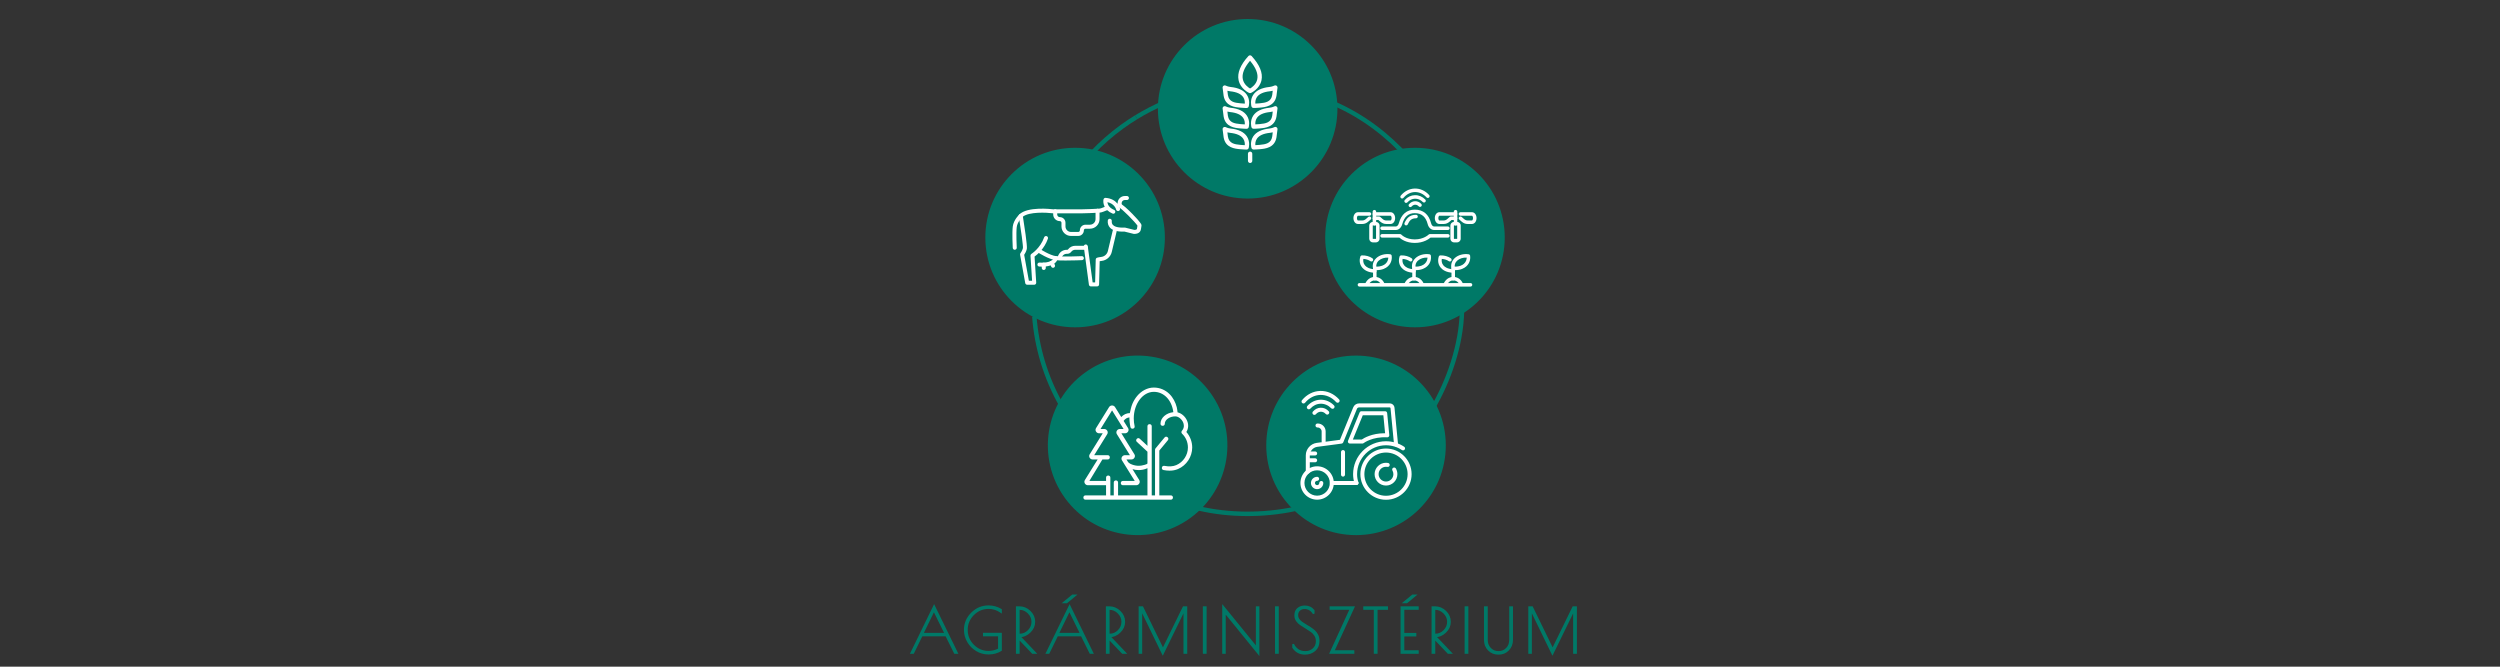<?xml version="1.0" encoding="UTF-8" standalone="no"?>

<svg
   version="1.1"
   id="svg132"
   width="750"
   height="200"
   viewBox="0 0 750 200"
   sodipodi:docname="am_logo_zold_felirattal_szeles.svg"
   inkscape:version="1.2.2 (b0a8486541, 2022-12-01)"
   xmlns:inkscape="http://www.inkscape.org/namespaces/inkscape"
   xmlns:sodipodi="http://sodipodi.sourceforge.net/DTD/sodipodi-0.dtd"
   xmlns="http://www.w3.org/2000/svg"
   xmlns:svg="http://www.w3.org/2000/svg">
  <rect x="0" y="0" width="750" height="200" fill="#333333" stroke="none"/>
  <defs
     id="defs136">
    <clipPath
       clipPathUnits="userSpaceOnUse"
       id="clipPath148">
      <path
         d="M 0,0 H 283.465 V 283.465 H 0 Z"
         id="path146" />
    </clipPath>
    <clipPath
       clipPathUnits="userSpaceOnUse"
       id="clipPath376">
      <path
         d="M 0,0 H 283.465 V 283.465 H 0 Z"
         id="path374" />
    </clipPath>
    <clipPath
       clipPathUnits="userSpaceOnUse"
       id="clipPath446">
      <path
         d="M 0,0 H 283.465 V 283.465 H 0 Z"
         id="path444" />
    </clipPath>
  </defs>
  <sodipodi:namedview
     id="namedview134"
     pagecolor="#ffffff"
     bordercolor="#000000"
     borderopacity="0.25"
     inkscape:showpageshadow="2"
     inkscape:pageopacity="0.0"
     inkscape:pagecheckerboard="0"
     inkscape:deskcolor="#d1d1d1"
     showgrid="false"
     showguides="true"
     inkscape:zoom="1.4142136"
     inkscape:cx="391.73716"
     inkscape:cy="138.59293"
     inkscape:window-width="1920"
     inkscape:window-height="1009"
     inkscape:window-x="1072"
     inkscape:window-y="-5"
     inkscape:window-maximized="1"
     inkscape:current-layer="g140">
    <inkscape:page
       x="0"
       y="0"
       id="page138"
       width="750"
       height="200" />
    <sodipodi:guide
       position="375,200"
       orientation="-1,0"
       id="guide1260"
       inkscape:locked="false"
       inkscape:label=""
       inkscape:color="rgb(0,134,229)" />
  </sodipodi:namedview>
  <g
     id="g140"
     inkscape:groupmode="layer"
     inkscape:label="Page 1"
     transform="matrix(1.414,0,0,-1.414,173.104,298.607)">
    <g
       id="g142">
      <g
         id="g144"
         clip-path="url(#clipPath148)">
        <g
           id="g150"
           transform="translate(177.785,142.18)">
          <path
             d="M 0,0 C 10.271,0 18.598,8.327 18.598,18.598 18.598,28.87 10.271,37.196 0,37.196 -10.271,37.196 -18.598,28.87 -18.598,18.598 -18.598,8.327 -10.271,0 0,0"
             style="fill:#007967;fill-opacity:1;fill-rule:nonzero;stroke:none"
             id="path152" />
        </g>
        <g
           id="g154"
           transform="translate(177.785,142.18)">
          <path
             d="M 0,0 C 10.271,0 18.598,8.327 18.598,18.598 18.598,28.87 10.271,37.196 0,37.196 -10.271,37.196 -18.598,28.87 -18.598,18.598 -18.598,8.327 -10.271,0 0,0 Z"
             style="fill:none;stroke:#007967;stroke-width:0.895;stroke-linecap:butt;stroke-linejoin:miter;stroke-miterlimit:4;stroke-dasharray:none;stroke-opacity:1"
             id="path156" />
        </g>
        <g
           id="g158"
           transform="translate(169.499,159.756)">
          <path
             d="M 0,0 H -0.643 C -1.07,0 -1.417,0.347 -1.417,0.773 v 2.796 c 0,0.426 0.347,0.773 0.774,0.773 H 0 c 0.426,0 0.773,-0.347 0.773,-0.773 V 0.773 C 0.773,0.347 0.426,0 0,0 M -0.643,3.596 C -0.658,3.596 -0.67,3.584 -0.67,3.569 V 0.773 c 0,-0.015 0.012,-0.027 0.027,-0.027 H 0 c 0.015,0 0.027,0.012 0.027,0.027 V 3.569 C 0.027,3.584 0.015,3.596 0,3.596 Z"
             style="fill:#ffffff;fill-opacity:1;fill-rule:nonzero;stroke:none"
             id="path160" />
        </g>
        <g
           id="g162"
           transform="translate(169.177,163.351)">
          <path
             d="m 0,0 c -0.206,0 -0.373,0.167 -0.373,0.373 v 2.541 c 0,0.206 0.167,0.373 0.373,0.373 0.206,0 0.373,-0.167 0.373,-0.373 V 0.373 C 0.373,0.167 0.206,0 0,0"
             style="fill:#ffffff;fill-opacity:1;fill-rule:nonzero;stroke:none"
             id="path164" />
        </g>
        <g
           id="g166"
           transform="translate(166.634,163.659)">
          <path
             d="m 0,0 h -0.953 c -0.536,0 -0.955,0.548 -0.955,1.248 0,0.7 0.419,1.249 0.955,1.249 H 1.5 C 1.706,2.497 1.873,2.329 1.873,2.123 1.873,1.917 1.706,1.75 1.5,1.75 h -2.453 c -0.052,0 -0.209,-0.178 -0.209,-0.502 0,-0.324 0.157,-0.502 0.209,-0.502 H 0 c 0.258,0 0.517,0.108 0.75,0.312 L 1.248,1.495 C 1.316,1.555 1.403,1.588 1.494,1.588 1.7,1.588 1.87,1.421 1.87,1.215 1.87,1.084 1.805,0.97 1.704,0.903 L 1.242,0.497 C 0.871,0.172 0.442,0 0,0"
             style="fill:#ffffff;fill-opacity:1;fill-rule:nonzero;stroke:none"
             id="path168" />
        </g>
        <g
           id="g170"
           transform="translate(172.619,163.659)">
          <path
             d="m 0,0 h -0.953 c -0.441,0 -0.871,0.172 -1.242,0.497 l -0.392,0.345 h -0.855 c -0.206,0 -0.373,0.167 -0.373,0.373 0,0.206 0.167,0.373 0.373,0.373 h 0.995 c 0.091,0 0.178,-0.033 0.247,-0.093 L -1.703,1.058 C -1.47,0.854 -1.21,0.746 -0.953,0.746 H 0 c 0.052,0 0.21,0.178 0.21,0.502 C 0.21,1.572 0.052,1.75 0,1.75 h -3.442 c -0.206,0 -0.373,0.167 -0.373,0.373 0,0.206 0.167,0.374 0.373,0.374 L 0,2.497 C 0.536,2.497 0.956,1.948 0.956,1.248 0.956,0.548 0.536,0 0,0"
             style="fill:#ffffff;fill-opacity:1;fill-rule:nonzero;stroke:none"
             id="path172" />
        </g>
        <g
           id="g174"
           transform="translate(184.77,162.381)">
          <path
             d="M 0,0 H -2.919 C -3.549,0 -4.1,0.504 -4.29,1.255 -4.678,2.794 -5.597,3.575 -7.021,3.575 -8.388,3.575 -9.258,2.814 -9.682,1.248 -9.888,0.49 -10.425,0 -11.051,0 h -2.919 c -0.206,0 -0.373,0.167 -0.373,0.373 0,0.206 0.167,0.373 0.373,0.373 h 2.919 c 0.275,0 0.536,0.28 0.648,0.698 0.511,1.882 1.68,2.877 3.382,2.877 1.784,0 2.979,-0.997 3.455,-2.884 0.104,-0.413 0.365,-0.691 0.647,-0.691 L 0,0.746 C 0.206,0.746 0.373,0.579 0.373,0.373 0.373,0.167 0.206,0 0,0"
             style="fill:#ffffff;fill-opacity:1;fill-rule:nonzero;stroke:none"
             id="path176" />
        </g>
        <g
           id="g178"
           transform="translate(175.91,163.352)">
          <path
             d="M 0,0 C -0.052,0 -0.105,0.011 -0.156,0.034 -0.343,0.12 -0.425,0.342 -0.339,0.529 0.075,1.428 0.657,2.26 2.102,2.26 2.308,2.26 2.475,2.093 2.475,1.887 2.475,1.681 2.308,1.514 2.102,1.514 1.121,1.514 0.726,1.058 0.339,0.217 0.276,0.081 0.141,0 0,0"
             style="fill:#ffffff;fill-opacity:1;fill-rule:nonzero;stroke:none"
             id="path180" />
        </g>
        <g
           id="g182"
           transform="translate(177.75,159.638)">
          <path
             d="m 0,0 c -1.836,0 -2.92,0.814 -3.271,1.131 h -3.678 c -0.207,0 -0.374,0.167 -0.374,0.373 0,0.206 0.167,0.373 0.374,0.373 h 3.828 c 0.105,0 0.205,-0.044 0.276,-0.122 0.037,-0.04 0.961,-1.009 2.845,-1.009 1.893,0 2.916,1.009 2.926,1.02 0.07,0.07 0.167,0.111 0.266,0.111 H 7.021 C 7.227,1.877 7.394,1.71 7.394,1.504 7.394,1.298 7.227,1.131 7.021,1.131 H 3.337 C 2.978,0.823 1.846,0 0,0"
             style="fill:#ffffff;fill-opacity:1;fill-rule:nonzero;stroke:none"
             id="path184" />
        </g>
        <g
           id="g186"
           transform="translate(186.715,159.756)">
          <path
             d="M 0,0 H -0.643 C -1.07,0 -1.417,0.347 -1.417,0.773 v 2.796 c 0,0.426 0.347,0.773 0.774,0.773 H 0 c 0.426,0 0.773,-0.347 0.773,-0.773 V 0.773 C 0.773,0.347 0.426,0 0,0 M -0.643,3.596 C -0.658,3.596 -0.67,3.584 -0.67,3.569 V 0.773 c 0,-0.015 0.012,-0.027 0.027,-0.027 H 0 c 0.015,0 0.027,0.012 0.027,0.027 V 3.569 C 0.027,3.584 0.015,3.596 0,3.596 Z"
             style="fill:#ffffff;fill-opacity:1;fill-rule:nonzero;stroke:none"
             id="path188" />
        </g>
        <g
           id="g190"
           transform="translate(186.393,163.351)">
          <path
             d="m 0,0 c -0.206,0 -0.373,0.167 -0.373,0.373 v 2.541 c 0,0.206 0.167,0.373 0.373,0.373 0.206,0 0.373,-0.167 0.373,-0.373 V 0.373 C 0.373,0.167 0.206,0 0,0"
             style="fill:#ffffff;fill-opacity:1;fill-rule:nonzero;stroke:none"
             id="path192" />
        </g>
        <g
           id="g194"
           transform="translate(189.889,163.659)">
          <path
             d="m 0,0 h -0.953 c -0.441,0 -0.871,0.172 -1.242,0.497 l -0.48,0.422 c -0.09,0.068 -0.148,0.175 -0.148,0.296 0,0.206 0.164,0.373 0.37,0.373 0.09,0 0.184,-0.033 0.252,-0.093 L -1.703,1.059 C -1.47,0.854 -1.21,0.746 -0.953,0.746 H 0 c 0.052,0 0.209,0.178 0.209,0.502 C 0.209,1.572 0.052,1.75 0,1.75 h -2.453 c -0.206,0 -0.373,0.167 -0.373,0.373 0,0.206 0.167,0.374 0.373,0.374 L 0,2.497 C 0.536,2.497 0.956,1.948 0.956,1.248 0.956,0.548 0.536,0 0,0"
             style="fill:#ffffff;fill-opacity:1;fill-rule:nonzero;stroke:none"
             id="path196" />
        </g>
        <g
           id="g198"
           transform="translate(183.904,163.659)">
          <path
             d="m 0,0 h -0.953 c -0.536,0 -0.955,0.548 -0.955,1.248 0,0.7 0.419,1.249 0.955,1.249 H 2.489 C 2.695,2.497 2.862,2.329 2.862,2.123 2.862,1.917 2.695,1.75 2.489,1.75 h -3.442 c -0.052,0 -0.209,-0.178 -0.209,-0.502 0,-0.324 0.157,-0.502 0.209,-0.502 H 0 c 0.258,0 0.517,0.108 0.75,0.313 l 0.498,0.436 c 0.068,0.06 0.155,0.093 0.246,0.093 h 0.995 c 0.206,0 0.373,-0.167 0.373,-0.373 0,-0.206 -0.167,-0.373 -0.373,-0.373 H 1.634 L 1.242,0.498 C 0.871,0.172 0.441,0 0,0"
             style="fill:#ffffff;fill-opacity:1;fill-rule:nonzero;stroke:none"
             id="path200" />
        </g>
        <g
           id="g202"
           transform="translate(175.054,169.06)">
          <path
             d="M 0,0 C -0.084,0 -0.169,0.028 -0.238,0.086 -0.397,0.218 -0.418,0.453 -0.287,0.611 0.495,1.553 1.548,2.088 2.678,2.117 3.817,2.145 4.907,1.658 5.739,0.742 5.877,0.59 5.866,0.354 5.713,0.215 5.561,0.076 5.325,0.088 5.186,0.24 4.502,0.993 3.615,1.389 2.697,1.371 1.786,1.347 0.93,0.908 0.287,0.135 0.214,0.046 0.107,0 0,0"
             style="fill:#ffffff;fill-opacity:1;fill-rule:nonzero;stroke:none"
             id="path204" />
        </g>
        <g
           id="g206"
           transform="translate(175.907,168.128)">
          <path
             d="m 0,0 c -0.088,0 -0.177,0.031 -0.248,0.095 -0.154,0.137 -0.168,0.372 -0.03,0.526 0.567,0.638 1.327,1 2.139,1.021 C 2.678,1.667 3.465,1.334 4.067,0.716 4.211,0.569 4.207,0.332 4.06,0.189 3.913,0.045 3.676,0.048 3.532,0.195 3.077,0.663 2.488,0.907 1.88,0.896 1.277,0.88 0.708,0.607 0.279,0.125 0.205,0.042 0.103,0 0,0"
             style="fill:#ffffff;fill-opacity:1;fill-rule:nonzero;stroke:none"
             id="path208" />
        </g>
        <g
           id="g210"
           transform="translate(176.801,167.236)">
          <path
             d="M 0,0 C -0.084,0 -0.169,0.028 -0.238,0.086 -0.397,0.218 -0.418,0.453 -0.287,0.612 0.046,1.012 0.503,1.24 1,1.253 1.495,1.269 1.979,1.053 2.328,0.668 2.467,0.516 2.455,0.28 2.303,0.141 2.15,0.003 1.914,0.014 1.776,0.167 1.57,0.393 1.301,0.512 1.02,0.507 0.741,0.5 0.481,0.368 0.287,0.135 0.213,0.046 0.107,0 0,0"
             style="fill:#ffffff;fill-opacity:1;fill-rule:nonzero;stroke:none"
             id="path212" />
        </g>
        <g
           id="g214"
           transform="translate(189.57,150.378)">
          <path
             d="m 0,0 h -23.569 c -0.206,0 -0.373,0.167 -0.373,0.373 0,0.206 0.167,0.373 0.373,0.373 H 0 C 0.206,0.746 0.373,0.579 0.373,0.373 0.373,0.167 0.206,0 0,0"
             style="fill:#ffffff;fill-opacity:1;fill-rule:nonzero;stroke:none"
             id="path216" />
        </g>
        <g
           id="g218"
           transform="translate(169.262,151.688)">
          <path
             d="m 0,0 c -0.206,0 -0.373,0.167 -0.373,0.373 v 2.191 c 0,0.206 0.167,0.373 0.373,0.373 0.206,0 0.373,-0.167 0.373,-0.373 V 0.373 C 0.373,0.167 0.206,0 0,0"
             style="fill:#ffffff;fill-opacity:1;fill-rule:nonzero;stroke:none"
             id="path220" />
        </g>
        <g
           id="g222"
           transform="translate(169.666,153.865)">
          <path
             d="M 0,0 C -0.123,0 -0.251,0.004 -0.384,0.014 L -0.421,0.016 C -0.579,0.023 -0.715,0.13 -0.761,0.281 -0.801,0.414 -1.122,1.605 -0.083,2.558 0.634,3.217 1.764,3.527 2.864,3.369 3.029,3.345 3.159,3.214 3.181,3.049 3.235,2.637 3.263,1.594 2.357,0.791 1.937,0.419 1.198,0 0,0 M -0.091,0.747 C 0.933,0.727 1.532,1.057 1.862,1.35 2.342,1.775 2.449,2.301 2.456,2.66 1.674,2.7 0.915,2.461 0.421,2.008 -0.067,1.561 -0.115,1.048 -0.091,0.747"
             style="fill:#ffffff;fill-opacity:1;fill-rule:nonzero;stroke:none"
             id="path224" />
        </g>
        <g
           id="g226"
           transform="translate(169.252,153.309)">
          <path
             d="M 0,0 C -0.008,0 -0.017,0 -0.025,0.001 L -0.062,0.002 C -1.499,0.061 -2.263,0.624 -2.65,1.085 -3.408,1.99 -3.191,3.024 -3.062,3.426 -3.013,3.577 -2.876,3.681 -2.718,3.686 -1.892,3.707 -1.1,3.49 -0.488,3.062 -0.32,2.943 -0.279,2.711 -0.397,2.542 -0.515,2.373 -0.747,2.332 -0.916,2.45 -1.323,2.735 -1.857,2.906 -2.415,2.937 -2.478,2.583 -2.478,2.042 -2.078,1.565 -1.787,1.218 -1.197,0.795 -0.031,0.748 L 0.024,0.746 C 0.23,0.732 0.386,0.554 0.372,0.349 0.359,0.151 0.195,0 0,0"
             style="fill:#ffffff;fill-opacity:1;fill-rule:nonzero;stroke:none"
             id="path228" />
        </g>
        <g
           id="g230"
           transform="translate(170.969,150.482)">
          <path
             d="m 0,0 c -0.156,0 -0.302,0.099 -0.354,0.255 -0.013,0.037 -0.343,0.951 -1.339,0.951 -0.961,0 -1.34,-0.929 -1.356,-0.968 -0.076,-0.191 -0.292,-0.287 -0.483,-0.211 -0.191,0.074 -0.287,0.289 -0.213,0.48 0.023,0.059 0.573,1.445 2.052,1.445 1.232,0 1.878,-0.955 2.047,-1.46 C 0.419,0.296 0.314,0.085 0.119,0.02 0.079,0.006 0.039,0 0,0"
             style="fill:#ffffff;fill-opacity:1;fill-rule:nonzero;stroke:none"
             id="path232" />
        </g>
        <g
           id="g234"
           transform="translate(177.582,151.688)">
          <path
             d="m 0,0 c -0.206,0 -0.373,0.167 -0.373,0.373 v 2.191 c 0,0.206 0.167,0.373 0.373,0.373 0.206,0 0.373,-0.167 0.373,-0.373 V 0.373 C 0.373,0.167 0.206,0 0,0"
             style="fill:#ffffff;fill-opacity:1;fill-rule:nonzero;stroke:none"
             id="path236" />
        </g>
        <g
           id="g238"
           transform="translate(177.986,153.865)">
          <path
             d="M 0,0 C -0.123,0 -0.251,0.004 -0.384,0.014 L -0.421,0.016 C -0.579,0.023 -0.715,0.13 -0.761,0.281 -0.801,0.414 -1.122,1.605 -0.084,2.558 0.634,3.217 1.763,3.527 2.864,3.369 3.029,3.345 3.159,3.214 3.181,3.049 3.235,2.637 3.263,1.594 2.357,0.791 1.937,0.419 1.198,0 0,0 M -0.091,0.747 C 0.933,0.725 1.531,1.057 1.862,1.35 2.342,1.775 2.449,2.301 2.456,2.66 1.676,2.7 0.915,2.462 0.421,2.008 -0.067,1.561 -0.115,1.048 -0.091,0.747"
             style="fill:#ffffff;fill-opacity:1;fill-rule:nonzero;stroke:none"
             id="path240" />
        </g>
        <g
           id="g242"
           transform="translate(177.573,153.309)">
          <path
             d="M 0,0 C -0.008,0 -0.017,0 -0.025,0.001 L -0.062,0.002 C -1.5,0.061 -2.263,0.624 -2.65,1.085 -3.408,1.99 -3.191,3.024 -3.062,3.426 -3.013,3.577 -2.876,3.681 -2.718,3.686 -1.891,3.707 -1.1,3.49 -0.488,3.062 -0.32,2.943 -0.279,2.711 -0.397,2.542 -0.515,2.373 -0.748,2.332 -0.917,2.45 -1.323,2.735 -1.857,2.907 -2.415,2.937 -2.478,2.583 -2.478,2.041 -2.078,1.565 -1.788,1.218 -1.197,0.795 -0.031,0.748 L 0.024,0.746 C 0.23,0.732 0.386,0.554 0.372,0.349 0.359,0.151 0.195,0 0,0"
             style="fill:#ffffff;fill-opacity:1;fill-rule:nonzero;stroke:none"
             id="path244" />
        </g>
        <g
           id="g246"
           transform="translate(179.289,150.482)">
          <path
             d="m 0,0 c -0.156,0 -0.302,0.099 -0.354,0.255 -0.013,0.037 -0.343,0.951 -1.34,0.951 -0.96,0 -1.339,-0.929 -1.355,-0.968 -0.076,-0.191 -0.292,-0.287 -0.483,-0.211 -0.191,0.074 -0.287,0.289 -0.213,0.48 0.023,0.059 0.573,1.445 2.051,1.445 1.233,0 1.879,-0.955 2.048,-1.46 C 0.419,0.296 0.314,0.085 0.119,0.02 0.079,0.006 0.039,0 0,0"
             style="fill:#ffffff;fill-opacity:1;fill-rule:nonzero;stroke:none"
             id="path248" />
        </g>
        <g
           id="g250"
           transform="translate(185.902,151.688)">
          <path
             d="m 0,0 c -0.206,0 -0.373,0.167 -0.373,0.373 v 2.191 c 0,0.206 0.167,0.373 0.373,0.373 0.206,0 0.373,-0.167 0.373,-0.373 V 0.373 C 0.373,0.167 0.206,0 0,0"
             style="fill:#ffffff;fill-opacity:1;fill-rule:nonzero;stroke:none"
             id="path252" />
        </g>
        <g
           id="g254"
           transform="translate(186.306,153.865)">
          <path
             d="M 0,0 C -0.123,0 -0.251,0.004 -0.384,0.014 L -0.421,0.016 C -0.579,0.023 -0.716,0.13 -0.762,0.282 -0.941,0.88 -0.871,1.836 -0.084,2.558 0.634,3.217 1.763,3.527 2.864,3.369 3.029,3.345 3.159,3.214 3.181,3.049 3.235,2.637 3.263,1.594 2.357,0.791 1.937,0.419 1.198,0 0,0 M -0.091,0.747 C 0.937,0.727 1.531,1.057 1.862,1.35 2.342,1.775 2.449,2.301 2.456,2.66 1.677,2.7 0.915,2.462 0.421,2.008 -0.066,1.561 -0.115,1.048 -0.091,0.747"
             style="fill:#ffffff;fill-opacity:1;fill-rule:nonzero;stroke:none"
             id="path256" />
        </g>
        <g
           id="g258"
           transform="translate(185.893,153.309)">
          <path
             d="M 0,0 C -0.008,0 -0.017,0 -0.025,0.001 L -0.062,0.002 C -1.5,0.061 -2.263,0.624 -2.65,1.085 -3.431,2.017 -3.162,3.113 -3.062,3.427 -3.013,3.577 -2.876,3.681 -2.718,3.686 -1.89,3.707 -1.1,3.49 -0.488,3.062 -0.32,2.943 -0.279,2.711 -0.397,2.542 -0.515,2.373 -0.748,2.332 -0.917,2.45 -1.323,2.735 -1.857,2.907 -2.416,2.937 -2.479,2.583 -2.478,2.042 -2.078,1.565 -1.788,1.218 -1.197,0.795 -0.031,0.748 L 0.024,0.746 C 0.23,0.732 0.385,0.554 0.372,0.349 0.359,0.151 0.195,0 0,0"
             style="fill:#ffffff;fill-opacity:1;fill-rule:nonzero;stroke:none"
             id="path260" />
        </g>
        <g
           id="g262"
           transform="translate(187.609,150.482)">
          <path
             d="m 0,0 c -0.156,0 -0.302,0.099 -0.354,0.255 -0.013,0.037 -0.343,0.951 -1.34,0.951 -0.96,0 -1.339,-0.929 -1.355,-0.968 -0.076,-0.191 -0.292,-0.287 -0.483,-0.211 -0.191,0.074 -0.287,0.289 -0.213,0.48 0.023,0.059 0.573,1.445 2.051,1.445 1.233,0 1.879,-0.955 2.048,-1.46 C 0.419,0.296 0.314,0.085 0.119,0.02 0.079,0.006 0.039,0 0,0"
             style="fill:#ffffff;fill-opacity:1;fill-rule:nonzero;stroke:none"
             id="path264" />
        </g>
        <g
           id="g266"
           transform="translate(165.278,98.093)">
          <path
             d="M 0,0 C 10.271,0 18.598,8.327 18.598,18.598 18.598,28.87 10.271,37.196 0,37.196 -10.271,37.196 -18.598,28.87 -18.598,18.598 -18.598,8.327 -10.271,0 0,0"
             style="fill:#007967;fill-opacity:1;fill-rule:nonzero;stroke:none"
             id="path268" />
        </g>
        <g
           id="g270"
           transform="translate(165.278,98.093)">
          <path
             d="M 0,0 C 10.271,0 18.598,8.327 18.598,18.598 18.598,28.87 10.271,37.196 0,37.196 -10.271,37.196 -18.598,28.87 -18.598,18.598 -18.598,8.327 -10.271,0 0,0 Z"
             style="fill:none;stroke:#007967;stroke-width:0.895;stroke-linecap:butt;stroke-linejoin:miter;stroke-miterlimit:4;stroke-dasharray:none;stroke-opacity:1"
             id="path272" />
        </g>
        <g
           id="g274"
           transform="translate(154.135,125.571)">
          <path
             d="m 0,0 c -0.096,0 -0.192,0.032 -0.271,0.098 -0.181,0.15 -0.205,0.417 -0.055,0.598 1.023,1.232 2.4,1.932 3.877,1.969 C 5.038,2.708 6.465,2.065 7.554,0.866 7.712,0.693 7.699,0.425 7.525,0.267 7.352,0.109 7.083,0.122 6.926,0.296 6.005,1.309 4.813,1.849 3.573,1.817 2.344,1.785 1.191,1.194 0.327,0.153 0.243,0.052 0.122,0 0,0"
             style="fill:#ffffff;fill-opacity:1;fill-rule:nonzero;stroke:none"
             id="path276" />
        </g>
        <g
           id="g278"
           transform="translate(155.265,124.336)">
          <path
             d="M 0,0 C -0.101,0 -0.201,0.035 -0.282,0.108 -0.457,0.264 -0.473,0.532 -0.317,0.707 0.423,1.537 1.412,2.009 2.469,2.036 3.54,2.063 4.556,1.635 5.34,0.83 5.504,0.663 5.5,0.394 5.332,0.23 5.164,0.067 4.896,0.07 4.732,0.238 4.115,0.871 3.314,1.207 2.491,1.187 1.671,1.166 0.899,0.795 0.317,0.142 0.233,0.048 0.117,0 0,0"
             style="fill:#ffffff;fill-opacity:1;fill-rule:nonzero;stroke:none"
             id="path280" />
        </g>
        <g
           id="g282"
           transform="translate(156.45,123.153)">
          <path
             d="M 0,0 C -0.096,0 -0.192,0.032 -0.271,0.098 -0.451,0.248 -0.476,0.515 -0.327,0.696 0.102,1.211 0.689,1.505 1.328,1.521 1.978,1.542 2.578,1.27 3.034,0.769 3.192,0.595 3.179,0.327 3.005,0.169 2.832,0.011 2.563,0.024 2.405,0.198 2.118,0.514 1.744,0.682 1.349,0.672 0.959,0.662 0.596,0.478 0.327,0.153 0.243,0.052 0.122,0 0,0"
             style="fill:#ffffff;fill-opacity:1;fill-rule:nonzero;stroke:none"
             id="path284" />
        </g>
        <g
           id="g286"
           transform="translate(171.636,105.145)">
          <path
             d="m 0,0 c -2.997,0 -5.435,2.438 -5.435,5.436 0,2.997 2.438,5.435 5.435,5.435 2.997,0 5.436,-2.438 5.436,-5.435 C 5.436,2.438 2.997,0 0,0 m 0,10.022 c -2.529,0 -4.586,-2.057 -4.586,-4.586 0,-2.529 2.057,-4.587 4.586,-4.587 2.529,0 4.586,2.058 4.586,4.587 0,2.529 -2.057,4.586 -4.586,4.586"
             style="fill:#ffffff;fill-opacity:1;fill-rule:nonzero;stroke:none"
             id="path288" />
        </g>
        <g
           id="g290"
           transform="translate(165.379,108.281)">
          <path
             d="m 0,0 c -0.181,0 -0.348,0.116 -0.405,0.298 -0.22,0.701 -0.317,1.318 -0.317,2.001 0,3.848 3.131,6.98 6.979,6.98 1.378,0 2.711,-0.402 3.855,-1.161 C 10.308,7.988 10.361,7.725 10.231,7.53 10.101,7.334 9.838,7.281 9.643,7.411 8.638,8.077 7.468,8.429 6.257,8.429 2.877,8.429 0.127,5.679 0.127,2.299 0.127,1.698 0.21,1.175 0.405,0.552 0.475,0.328 0.351,0.09 0.127,0.02 0.085,0.006 0.042,0 0,0"
             style="fill:#ffffff;fill-opacity:1;fill-rule:nonzero;stroke:none"
             id="path292" />
        </g>
        <g
           id="g294"
           transform="translate(157.025,105.165)">
          <path
             d="m 0,0 c -1.953,0 -3.541,1.589 -3.541,3.541 0,1.953 1.588,3.542 3.541,3.542 1.953,0 3.541,-1.589 3.541,-3.542 C 3.541,1.589 1.953,0 0,0 m 0,6.233 c -1.484,0 -2.692,-1.207 -2.692,-2.692 0,-1.484 1.208,-2.692 2.692,-2.692 1.484,0 2.692,1.208 2.692,2.692 0,1.485 -1.208,2.692 -2.692,2.692"
             style="fill:#ffffff;fill-opacity:1;fill-rule:nonzero;stroke:none"
             id="path296" />
        </g>
        <g
           id="g298"
           transform="translate(157.025,107.396)">
          <path
             d="m 0,0 c -0.723,0 -1.311,0.588 -1.311,1.311 0,0.722 0.588,1.31 1.311,1.31 0.234,0 0.425,-0.19 0.425,-0.424 C 0.425,1.962 0.234,1.772 0,1.772 c -0.255,0 -0.462,-0.207 -0.462,-0.461 0,-0.255 0.207,-0.462 0.462,-0.462 0.254,0 0.461,0.207 0.461,0.462 0,0.234 0.191,0.424 0.425,0.424 0.234,0 0.425,-0.19 0.425,-0.424 C 1.311,0.588 0.723,0 0,0"
             style="fill:#ffffff;fill-opacity:1;fill-rule:nonzero;stroke:none"
             id="path300" />
        </g>
        <g
           id="g302"
           transform="translate(171.636,108.162)">
          <path
             d="m 0,0 c -1.333,0 -2.418,1.085 -2.418,2.418 0,1.333 1.085,2.417 2.418,2.417 0.15,0 0.301,-0.013 0.448,-0.041 C 0.678,4.751 0.83,4.529 0.787,4.299 0.744,4.068 0.522,3.916 0.292,3.959 0.196,3.977 0.098,3.986 0,3.986 c -0.865,0 -1.568,-0.703 -1.568,-1.568 0,-0.865 0.703,-1.569 1.568,-1.569 0.865,0 1.569,0.704 1.569,1.569 0,0.271 -0.071,0.539 -0.204,0.774 C 1.249,3.396 1.32,3.655 1.524,3.771 1.728,3.886 1.987,3.815 2.103,3.611 2.309,3.249 2.418,2.836 2.418,2.418 2.418,1.085 1.333,0 0,0"
             style="fill:#ffffff;fill-opacity:1;fill-rule:nonzero;stroke:none"
             id="path304" />
        </g>
        <g
           id="g306"
           transform="translate(155.045,110.689)">
          <path
             d="m 0,0 c -0.234,0 -0.425,0.19 -0.425,0.425 v 3.443 c 0,1.325 0.989,2.467 2.301,2.657 l 4.951,0.657 2.819,6.894 c 0.204,0.5 0.685,0.823 1.225,0.823 h 6.52 c 0.522,0 0.955,-0.392 1.005,-0.913 L 19.147,6.238 C 19.169,6.005 18.998,5.797 18.765,5.775 18.531,5.749 18.324,5.923 18.302,6.156 l -0.751,7.748 c -0.008,0.083 -0.077,0.146 -0.16,0.146 h -6.52 c -0.194,0 -0.366,-0.116 -0.439,-0.295 L 7.52,6.633 C 7.462,6.492 7.334,6.393 7.183,6.373 L 1.993,5.684 C 1.101,5.555 0.425,4.774 0.425,3.868 V 0.425 C 0.425,0.19 0.234,0 0,0"
             style="fill:#ffffff;fill-opacity:1;fill-rule:nonzero;stroke:none"
             id="path308" />
        </g>
        <g
           id="g310"
           transform="translate(166.626,117.072)">
          <path
             d="m 0,0 h -2.655 c -0.141,0 -0.274,0.07 -0.352,0.188 -0.079,0.117 -0.094,0.266 -0.041,0.397 l 2.456,6.007 c 0.065,0.16 0.221,0.264 0.393,0.264 h 5.033 c 0.219,0 0.402,-0.166 0.423,-0.384 L 5.711,1.788 C 5.723,1.665 5.68,1.543 5.595,1.454 5.509,1.364 5.39,1.318 5.265,1.324 2.112,1.502 0.279,0.104 0.261,0.09 0.187,0.032 0.094,0 0,0 m -2.023,0.849 h 1.886 c 0.461,0.317 2.155,1.339 4.848,1.339 0.036,0 0.072,0 0.108,0 L 4.449,6.007 H 0.086 Z"
             style="fill:#ffffff;fill-opacity:1;fill-rule:nonzero;stroke:none"
             id="path312" />
        </g>
        <g
           id="g314"
           transform="translate(158.408,117.072)">
          <path
             d="m 0,0 c -0.234,0 -0.425,0.19 -0.425,0.425 v 2.146 c 0,0.46 -0.374,0.835 -0.835,0.835 h -0.048 c -0.234,0 -0.424,0.19 -0.424,0.425 0,0.234 0.19,0.424 0.424,0.424 h 0.048 c 0.929,0 1.685,-0.755 1.685,-1.684 V 0.425 C 0.425,0.19 0.234,0 0,0"
             style="fill:#ffffff;fill-opacity:1;fill-rule:nonzero;stroke:none"
             id="path316" />
        </g>
        <g
           id="g318"
           transform="translate(165.38,108.282)">
          <path
             d="m 0,0 h -5.238 c -0.235,0 -0.425,0.19 -0.425,0.425 0,0.234 0.19,0.424 0.425,0.424 H 0 c 0.234,0 0.425,-0.19 0.425,-0.424 C 0.425,0.19 0.234,0 0,0"
             style="fill:#ffffff;fill-opacity:1;fill-rule:nonzero;stroke:none"
             id="path320" />
        </g>
        <g
           id="g322"
           transform="translate(162.517,110.057)">
          <path
             d="m 0,0 c -0.234,0 -0.425,0.19 -0.425,0.424 v 4.789 c 0,0.234 0.191,0.424 0.425,0.424 0.234,0 0.425,-0.19 0.425,-0.424 V 0.424 C 0.425,0.19 0.234,0 0,0"
             style="fill:#ffffff;fill-opacity:1;fill-rule:nonzero;stroke:none"
             id="path324" />
        </g>
        <g
           id="g326"
           transform="translate(156.607,114.548)">
          <path
             d="m 0,0 h -1.398 c -0.234,0 -0.424,0.19 -0.424,0.425 0,0.234 0.19,0.424 0.424,0.424 H 0 c 0.234,0 0.425,-0.19 0.425,-0.424 C 0.425,0.19 0.234,0 0,0"
             style="fill:#ffffff;fill-opacity:1;fill-rule:nonzero;stroke:none"
             id="path328" />
        </g>
        <g
           id="g330"
           transform="translate(156.607,113.099)">
          <path
             d="m 0,0 h -1.398 c -0.234,0 -0.424,0.19 -0.424,0.425 0,0.234 0.19,0.424 0.424,0.424 H 0 c 0.234,0 0.425,-0.19 0.425,-0.424 C 0.425,0.19 0.234,0 0,0"
             style="fill:#ffffff;fill-opacity:1;fill-rule:nonzero;stroke:none"
             id="path332" />
        </g>
        <g
           id="g334"
           transform="translate(118.637,186.306)">
          <path
             d="m 0,0 c -1.022,-0.626 -2.028,-1.298 -3.015,-2.014 -2.318,-1.685 -4.43,-3.547 -6.331,-5.555"
             style="fill:none;stroke:#007967;stroke-width:0.946;stroke-linecap:butt;stroke-linejoin:miter;stroke-miterlimit:4;stroke-dasharray:none;stroke-opacity:1"
             id="path336" />
        </g>
        <g
           id="g338"
           transform="translate(129.874,101.647)">
          <path
             d="M 0,0 C 8.31,6.037 10.152,17.668 4.114,25.978 -1.923,34.288 -13.554,36.13 -21.863,30.092 -30.173,24.055 -32.015,12.424 -25.978,4.114 -19.94,-4.195 -8.31,-6.037 0,0"
             style="fill:#007967;fill-opacity:1;fill-rule:nonzero;stroke:none"
             id="path340" />
        </g>
        <g
           id="g342"
           transform="translate(129.874,101.647)">
          <path
             d="M 0,0 C 8.31,6.037 10.152,17.668 4.114,25.978 -1.923,34.288 -13.554,36.13 -21.863,30.092 -30.173,24.055 -32.015,12.424 -25.978,4.114 -19.94,-4.195 -8.31,-6.037 0,0 Z"
             style="fill:none;stroke:#007967;stroke-width:0.895;stroke-linecap:butt;stroke-linejoin:miter;stroke-miterlimit:4;stroke-dasharray:none;stroke-opacity:1"
             id="path344" />
        </g>
        <g
           id="g346"
           transform="translate(97.028,143.986)">
          <path
             d="M 0,0 C 0.501,-6.469 2.393,-12.896 5.75,-18.814"
             style="fill:none;stroke:#007967;stroke-width:0.946;stroke-linecap:butt;stroke-linejoin:miter;stroke-miterlimit:4;stroke-dasharray:none;stroke-opacity:1"
             id="path348" />
        </g>
        <g
           id="g350"
           transform="translate(131.916,103.317)">
          <path
             d="M 0,0 C 6.457,-1.517 13.731,-1.52 20.305,-0.135"
             style="fill:none;stroke:#007967;stroke-width:0.946;stroke-linecap:butt;stroke-linejoin:miter;stroke-miterlimit:4;stroke-dasharray:none;stroke-opacity:1"
             id="path352" />
        </g>
        <g
           id="g354"
           transform="translate(181.553,124.603)">
          <path
             d="M 0,0 C 3.349,5.735 6.065,13.303 6.207,20.673"
             style="fill:none;stroke:#007967;stroke-width:0.946;stroke-linecap:butt;stroke-linejoin:miter;stroke-miterlimit:4;stroke-dasharray:none;stroke-opacity:1"
             id="path356" />
        </g>
        <g
           id="g358"
           transform="translate(176.281,177.723)">
          <path
             d="M 0,0 C -4.101,4.624 -9.498,8.796 -15.507,11.404"
             style="fill:none;stroke:#007967;stroke-width:0.946;stroke-linecap:butt;stroke-linejoin:miter;stroke-miterlimit:4;stroke-dasharray:none;stroke-opacity:1"
             id="path360" />
        </g>
        <g
           id="g362"
           transform="translate(124.761,189.447)">
          <path
             d="M 0,0 C -2.092,-0.879 -4.139,-1.925 -6.124,-3.14"
             style="fill:none;stroke:#007967;stroke-width:0.946;stroke-linecap:butt;stroke-linejoin:miter;stroke-miterlimit:4;stroke-dasharray:none;stroke-opacity:1"
             id="path364" />
        </g>
      </g>
    </g>
    <g
       id="g366"
       transform="translate(70.927,72.656)">
      <path
         d="m 0,0 h 0.401 l 1.81,3.698 H 7.396 L 9.232,0 H 9.685 L 4.836,9.93 Z M 7.241,4.073 H 2.379 l 2.418,4.965 z"
         style="fill:#007967;fill-opacity:1;stroke:#007967;stroke-width:0.369;stroke-linecap:butt;stroke-linejoin:miter;stroke-miterlimit:3.694;stroke-dasharray:none;stroke-opacity:1"
         id="path368" />
    </g>
    <g
       id="g370"
       style="fill:#007967;fill-opacity:1">
      <g
         id="g372"
         clip-path="url(#clipPath376)"
         style="fill:#007967;fill-opacity:1">
        <g
           id="g378"
           transform="translate(89.521,76.355)"
           style="fill:#007967;fill-opacity:1">
          <path
             d="m 0,0 v -2.922 c -0.759,-0.362 -1.491,-0.543 -2.198,-0.543 -1.267,0 -2.353,0.457 -3.259,1.37 -0.905,0.914 -1.357,2.007 -1.357,3.278 0,1.272 0.452,2.362 1.357,3.271 0.906,0.91 1.992,1.365 3.259,1.365 0.939,0 1.814,-0.276 2.625,-0.828 V 5.469 C -0.401,5.952 -1.276,6.194 -2.198,6.194 -3.577,6.194 -4.763,5.7 -5.754,4.713 -6.745,3.726 -7.241,2.547 -7.241,1.177 c 0,-0.871 0.222,-1.692 0.666,-2.464 0.444,-0.771 1.049,-1.39 1.817,-1.855 0.767,-0.466 1.594,-0.698 2.482,-0.698 h 0.143 c 0.948,0 1.801,0.237 2.56,0.711 V 0.375 H -3.207 V 0 Z"
             style="fill:#007967;fill-opacity:1;stroke:#007967;stroke-width:0.369;stroke-linecap:butt;stroke-linejoin:miter;stroke-miterlimit:3.694;stroke-dasharray:none;stroke-opacity:1"
             id="path380" />
        </g>
        <g
           id="g382"
           transform="translate(93.309,72.656)"
           style="fill:#007967;fill-opacity:1">
          <path
             d="M 0,0 H 0.414 V 3.077 L 3.349,0 H 3.905 L 0.569,3.517 h 0.09 c 0.742,0 1.436,0.306 2.082,0.918 0.647,0.612 0.97,1.334 0.97,2.166 0,0.832 -0.317,1.556 -0.95,2.172 C 2.127,9.389 1.392,9.698 0.556,9.698 H 0 Z M 0.414,9.323 H 0.582 C 1.289,9.323 1.918,9.051 2.47,8.508 3.021,7.965 3.297,7.327 3.297,6.594 3.297,5.862 3.03,5.228 2.496,4.694 1.961,4.159 1.345,3.892 0.646,3.892 H 0.414 Z"
             style="fill:#007967;fill-opacity:1;stroke:#007967;stroke-width:0.369;stroke-linecap:butt;stroke-linejoin:miter;stroke-miterlimit:3.694;stroke-dasharray:none;stroke-opacity:1"
             id="path384" />
        </g>
        <g
           id="g386"
           transform="translate(99.671,72.656)"
           style="fill:#007967;fill-opacity:1">
          <path
             d="m 0,0 h 0.401 l 1.81,3.698 H 7.396 L 9.232,0 H 9.685 L 4.836,9.93 Z M 7.241,4.073 H 2.379 l 2.418,4.965 z m -3.569,6.646 h 0.543 l 1.798,1.487 H 5.482 Z"
             style="fill:#007967;fill-opacity:1;stroke:#007967;stroke-width:0.369;stroke-linecap:butt;stroke-linejoin:miter;stroke-miterlimit:3.694;stroke-dasharray:none;stroke-opacity:1"
             id="path388" />
        </g>
        <g
           id="g390"
           transform="translate(112.394,72.656)"
           style="fill:#007967;fill-opacity:1">
          <path
             d="M 0,0 H 0.414 V 3.077 L 3.349,0 H 3.905 L 0.569,3.517 h 0.09 c 0.742,0 1.436,0.306 2.082,0.918 0.647,0.612 0.97,1.334 0.97,2.166 0,0.832 -0.317,1.556 -0.95,2.172 C 2.127,9.389 1.392,9.698 0.556,9.698 H 0 Z M 0.414,9.323 H 0.582 C 1.289,9.323 1.918,9.051 2.47,8.508 3.021,7.965 3.297,7.327 3.297,6.594 3.297,5.862 3.03,5.228 2.496,4.694 1.961,4.159 1.345,3.892 0.646,3.892 H 0.414 Z"
             style="fill:#007967;fill-opacity:1;stroke:#007967;stroke-width:0.369;stroke-linecap:butt;stroke-linejoin:miter;stroke-miterlimit:3.694;stroke-dasharray:none;stroke-opacity:1"
             id="path392" />
        </g>
        <g
           id="g394"
           transform="translate(128.686,82.354)"
           style="fill:#007967;fill-opacity:1">
          <path
             d="M 0,0 -4.37,-8.948 -8.728,0 h -0.621 v -9.698 h 0.388 v 9.194 l 4.552,-9.375 4.577,9.375 V -9.698 H 0.595 V 0 Z"
             style="fill:#007967;fill-opacity:1;stroke:#007967;stroke-width:0.369;stroke-linecap:butt;stroke-linejoin:miter;stroke-miterlimit:3.694;stroke-dasharray:none;stroke-opacity:1"
             id="path396" />
        </g>
        <path
           d="m 132.966,72.657 h 0.427 v 9.698 h -0.427 z"
           style="fill:#007967;fill-opacity:1;stroke:#007967;stroke-width:0.369;stroke-linecap:butt;stroke-linejoin:miter;stroke-miterlimit:3.694;stroke-dasharray:none;stroke-opacity:1"
           id="path398" />
        <g
           id="g400"
           transform="translate(144.215,73.73)"
           style="fill:#007967;fill-opacity:1">
          <path
             d="m 0,0 -7.137,8.767 v -9.84 h 0.374 V 7.564 L 0.375,-1.215 V 8.624 H 0 Z"
             style="fill:#007967;fill-opacity:1;stroke:#007967;stroke-width:0.369;stroke-linecap:butt;stroke-linejoin:miter;stroke-miterlimit:3.694;stroke-dasharray:none;stroke-opacity:1"
             id="path402" />
        </g>
        <path
           d="m 148.275,72.657 h 0.427 v 9.698 h -0.427 z"
           style="fill:#007967;fill-opacity:1;stroke:#007967;stroke-width:0.369;stroke-linecap:butt;stroke-linejoin:miter;stroke-miterlimit:3.694;stroke-dasharray:none;stroke-opacity:1"
           id="path404" />
        <g
           id="g406"
           transform="translate(156.292,80.984)"
           style="fill:#007967;fill-opacity:1">
          <path
             d="m 0,0 v 0.659 c -0.465,0.587 -1.095,0.88 -1.888,0.88 -0.569,0 -1.047,-0.16 -1.435,-0.479 -0.388,-0.319 -0.582,-0.78 -0.582,-1.383 v -0.091 c 0,-0.388 0.112,-0.745 0.336,-1.073 0.224,-0.328 0.505,-0.599 0.841,-0.815 0.336,-0.215 0.702,-0.448 1.099,-0.698 0.396,-0.25 0.763,-0.489 1.099,-0.717 0.336,-0.229 0.616,-0.522 0.84,-0.88 0.224,-0.357 0.337,-0.752 0.337,-1.183 v -0.077 c 0,-0.69 -0.238,-1.242 -0.712,-1.655 -0.474,-0.414 -1.034,-0.621 -1.681,-0.621 -0.646,0 -1.187,0.153 -1.622,0.459 -0.436,0.306 -0.765,0.705 -0.989,1.196 v -0.698 c 0.594,-0.888 1.43,-1.332 2.508,-1.332 0.819,0 1.506,0.241 2.062,0.724 0.556,0.483 0.834,1.133 0.834,1.952 v 0.13 c 0,0.414 -0.084,0.793 -0.252,1.138 -0.168,0.344 -0.383,0.635 -0.646,0.872 -0.263,0.237 -0.556,0.461 -0.88,0.673 -0.323,0.211 -0.646,0.409 -0.969,0.595 -0.324,0.185 -0.615,0.372 -0.873,0.562 -0.604,0.448 -0.905,0.944 -0.905,1.487 v 0.065 c 0,0.456 0.148,0.816 0.446,1.079 0.297,0.263 0.657,0.395 1.08,0.395 0.422,0 0.803,-0.104 1.144,-0.311 C -0.468,0.647 -0.198,0.362 0,0 Z"
             style="fill:#007967;fill-opacity:1;stroke:#007967;stroke-width:0.369;stroke-linecap:butt;stroke-linejoin:miter;stroke-miterlimit:3.694;stroke-dasharray:none;stroke-opacity:1"
             id="path408" />
        </g>
        <g
           id="g410"
           transform="translate(160.494,73.031)"
           style="fill:#007967;fill-opacity:1">
          <path
             d="M 0,0 4.28,9.323 H -0.634 V 8.948 H 3.633 L -0.634,-0.375 H 4.241 V 0 Z"
             style="fill:#007967;fill-opacity:1;stroke:#007967;stroke-width:0.369;stroke-linecap:butt;stroke-linejoin:miter;stroke-miterlimit:3.694;stroke-dasharray:none;stroke-opacity:1"
             id="path412" />
        </g>
        <g
           id="g414"
           transform="translate(166.998,82.354)"
           style="fill:#007967;fill-opacity:1">
          <path
             d="m 0,0 v -0.375 h 2.237 v -9.323 h 0.427 v 9.323 H 4.875 V 0 Z"
             style="fill:#007967;fill-opacity:1;stroke:#007967;stroke-width:0.369;stroke-linecap:butt;stroke-linejoin:miter;stroke-miterlimit:3.694;stroke-dasharray:none;stroke-opacity:1"
             id="path416" />
        </g>
        <g
           id="g418"
           transform="translate(174.911,72.656)"
           style="fill:#007967;fill-opacity:1">
          <path
             d="M 0,0 H 3.478 V 0.375 H 0.427 V 3.672 H 2.974 V 4.047 H 0.427 V 9.323 H 3.478 V 9.698 H 0 Z m 0.582,10.719 h 0.543 l 1.797,1.487 h -0.53 z"
             style="fill:#007967;fill-opacity:1;stroke:#007967;stroke-width:0.369;stroke-linecap:butt;stroke-linejoin:miter;stroke-miterlimit:3.694;stroke-dasharray:none;stroke-opacity:1"
             id="path420" />
        </g>
        <g
           id="g422"
           transform="translate(181.492,72.656)"
           style="fill:#007967;fill-opacity:1">
          <path
             d="M 0,0 H 0.414 V 3.077 L 3.349,0 H 3.905 L 0.569,3.517 h 0.09 c 0.742,0 1.436,0.306 2.082,0.918 0.647,0.612 0.97,1.334 0.97,2.166 0,0.832 -0.317,1.556 -0.95,2.172 C 2.127,9.389 1.392,9.698 0.556,9.698 H 0 Z M 0.414,9.323 H 0.582 C 1.289,9.323 1.918,9.051 2.47,8.508 3.021,7.965 3.297,7.327 3.297,6.594 3.297,5.862 3.03,5.228 2.496,4.694 1.961,4.159 1.345,3.892 0.646,3.892 H 0.414 Z"
             style="fill:#007967;fill-opacity:1;stroke:#007967;stroke-width:0.369;stroke-linecap:butt;stroke-linejoin:miter;stroke-miterlimit:3.694;stroke-dasharray:none;stroke-opacity:1"
             id="path424" />
        </g>
        <path
           d="m 188.501,72.657 h 0.427 v 9.698 h -0.427 z"
           style="fill:#007967;fill-opacity:1;stroke:#007967;stroke-width:0.369;stroke-linecap:butt;stroke-linejoin:miter;stroke-miterlimit:3.694;stroke-dasharray:none;stroke-opacity:1"
           id="path426" />
        <g
           id="g428"
           transform="translate(197.571,73.309)"
           style="fill:#007967;fill-opacity:1">
          <path
             d="M 0,0 C 0.547,0.556 0.821,1.256 0.821,2.101 V 9.045 H 0.394 V 2.088 c 0,-0.741 -0.235,-1.351 -0.704,-1.829 -0.47,-0.479 -1.054,-0.718 -1.752,-0.718 -0.699,0 -1.285,0.241 -1.759,0.724 -0.474,0.483 -0.711,1.09 -0.711,1.823 v 6.957 h -0.427 v -6.97 c 0,-0.836 0.274,-1.53 0.821,-2.081 0.548,-0.552 1.218,-0.828 2.011,-0.828 h 0.129 c 0.785,0 1.45,0.278 1.998,0.834 z"
             style="fill:#007967;fill-opacity:1;stroke:#007967;stroke-width:0.369;stroke-linecap:butt;stroke-linejoin:miter;stroke-miterlimit:3.694;stroke-dasharray:none;stroke-opacity:1"
             id="path430" />
        </g>
        <g
           id="g432"
           transform="translate(211.361,82.354)"
           style="fill:#007967;fill-opacity:1">
          <path
             d="M 0,0 -4.37,-8.948 -8.728,0 h -0.621 v -9.698 h 0.388 v 9.194 l 4.552,-9.375 4.577,9.375 V -9.698 H 0.595 V 0 Z"
             style="fill:#007967;fill-opacity:1;stroke:#007967;stroke-width:0.369;stroke-linecap:butt;stroke-linejoin:miter;stroke-miterlimit:3.694;stroke-dasharray:none;stroke-opacity:1"
             id="path434" />
        </g>
      </g>
    </g>
    <g
       id="g440">
      <g
         id="g442"
         clip-path="url(#clipPath446)">
        <g
           id="g448"
           transform="translate(105.679,142.18)">
          <path
             d="M 0,0 C 10.271,0 18.598,8.327 18.598,18.598 18.598,28.87 10.271,37.196 0,37.196 -10.271,37.196 -18.598,28.87 -18.598,18.598 -18.598,8.327 -10.271,0 0,0"
             style="fill:#007967;fill-opacity:1;fill-rule:nonzero;stroke:none"
             id="path450" />
        </g>
        <g
           id="g452"
           transform="translate(105.679,142.18)">
          <path
             d="M 0,0 C 10.271,0 18.598,8.327 18.598,18.598 18.598,28.87 10.271,37.196 0,37.196 -10.271,37.196 -18.598,28.87 -18.598,18.598 -18.598,8.327 -10.271,0 0,0 Z"
             style="fill:none;stroke:#007967;stroke-width:0.895;stroke-linecap:butt;stroke-linejoin:miter;stroke-miterlimit:4;stroke-dasharray:none;stroke-opacity:1"
             id="path454" />
        </g>
        <g
           id="g456"
           transform="translate(92.871,158.185)">
          <path
             d="M 0,0 C -0.224,0 -0.412,0.176 -0.423,0.403 -0.43,0.533 -0.586,3.599 -0.421,4.922 -0.241,6.36 0.937,7.464 0.987,7.511 1.159,7.67 1.427,7.66 1.587,7.488 1.746,7.316 1.736,7.048 1.565,6.888 1.555,6.879 0.563,5.942 0.422,4.816 0.266,3.568 0.423,0.478 0.424,0.447 0.437,0.212 0.256,0.013 0.022,0.001 0.015,0 0.007,0 0,0"
             style="fill:#ffffff;fill-opacity:1;fill-rule:nonzero;stroke:none"
             id="path458" />
        </g>
        <g
           id="g460"
           transform="translate(103.652,155.906)">
          <path
             d="M 0,0 C -0.839,0 -1.633,0.02 -2.119,0.08 -3.591,0.264 -5.769,1.654 -5.861,1.713 -6.058,1.84 -6.115,2.102 -5.988,2.3 -5.862,2.497 -5.599,2.554 -5.402,2.428 -5.381,2.414 -3.295,1.082 -2.014,0.923 -0.671,0.757 3.402,0.924 3.443,0.926 3.679,0.937 3.875,0.754 3.885,0.52 3.895,0.285 3.713,0.087 3.478,0.078 3.367,0.073 1.601,0 0,0"
             style="fill:#ffffff;fill-opacity:1;fill-rule:nonzero;stroke:none"
             id="path462" />
        </g>
        <g
           id="g464"
           transform="translate(110.341,150.413)">
          <path
             d="m 0,0 h -1.313 c -0.212,0 -0.392,0.157 -0.42,0.368 l -1.09,8.054 c -0.031,0.232 0.132,0.446 0.364,0.477 0.232,0.031 0.447,-0.131 0.478,-0.364 l 1.039,-7.686 h 0.528 l 0.125,4.847 c 0.004,0.18 0.121,0.337 0.292,0.393 0.204,0.067 0.487,0.12 0.866,0.163 0.69,0.077 1.26,0.579 1.419,1.248 l 1.036,4.368 c 0.055,0.228 0.284,0.369 0.512,0.315 C 4.064,12.128 4.205,11.9 4.151,11.672 L 3.114,7.304 C 2.873,6.287 2.009,5.525 0.964,5.408 0.793,5.389 0.658,5.368 0.551,5.349 L 0.424,0.414 C 0.419,0.183 0.23,0 0,0"
             style="fill:#ffffff;fill-opacity:1;fill-rule:nonzero;stroke:none"
             id="path466" />
        </g>
        <g
           id="g468"
           transform="translate(98.661,154.6)">
          <path
             d="M 0,0 C -0.337,0 -0.569,0.023 -0.603,0.027 -0.836,0.051 -1.005,0.26 -0.981,0.493 -0.957,0.726 -0.746,0.894 -0.515,0.871 -0.488,0.868 2.146,0.634 2.518,1.925 2.582,2.15 2.817,2.281 3.043,2.215 3.268,2.15 3.398,1.915 3.334,1.69 2.905,0.2 0.995,0 0,0"
             style="fill:#ffffff;fill-opacity:1;fill-rule:nonzero;stroke:none"
             id="path470" />
        </g>
        <g
           id="g472"
           transform="translate(97.003,150.766)">
          <path
             d="m 0,0 h -1.49 c -0.205,0 -0.381,0.147 -0.418,0.349 l -1.09,6.014 c -0.021,0.117 0.007,0.237 0.079,0.332 0.004,0.005 0.405,0.545 0.522,1.085 0.065,0.414 -0.395,3.768 -0.878,6.77 -0.022,0.136 0.023,0.274 0.121,0.371 1.735,1.704 6.72,1.141 7.183,1.084 h 6.202 c 0.586,-0.01 2.629,0.09 3.481,0.133 0.204,0.011 0.403,0.055 0.592,0.133 0.246,0.1 0.629,0.254 1.06,0.411 0.219,0.081 0.464,-0.032 0.544,-0.252 0.081,-0.221 -0.032,-0.464 -0.253,-0.545 -0.418,-0.153 -0.79,-0.302 -1.029,-0.4 -0.277,-0.114 -0.57,-0.179 -0.871,-0.195 -1.068,-0.054 -2.944,-0.142 -3.531,-0.134 H 4.003 c -0.018,0 -0.036,0.002 -0.054,0.004 C 2.613,15.329 -1.02,15.514 -2.399,14.453 -2.126,12.739 -1.43,8.238 -1.567,7.601 -1.68,7.077 -1.971,6.585 -2.131,6.342 l 0.996,-5.493 h 0.682 l -0.338,5.315 c -0.01,0.157 0.068,0.307 0.202,0.389 0.018,0.011 1.887,1.188 2.691,3.499 0.077,0.221 0.318,0.338 0.54,0.261 C 2.864,10.236 2.981,9.994 2.904,9.772 2.159,7.632 0.639,6.383 0.072,5.976 L 0.424,0.451 C 0.431,0.335 0.39,0.22 0.309,0.134 0.229,0.048 0.117,0 0,0"
             style="fill:#ffffff;fill-opacity:1;fill-rule:nonzero;stroke:none"
             id="path474" />
        </g>
        <g
           id="g476"
           transform="translate(118.201,161.549)">
          <path
             d="m 0,0 c -0.034,0 -0.069,0.004 -0.102,0.012 l -1.957,0.485 c -1.454,-0.06 -2.482,0.215 -3.051,0.816 -0.375,0.396 -0.541,0.924 -0.48,1.524 0.023,0.234 0.228,0.403 0.465,0.38 0.233,-0.024 0.403,-0.232 0.38,-0.465 -0.036,-0.353 0.049,-0.64 0.252,-0.855 0.274,-0.29 0.926,-0.622 2.457,-0.549 0.04,10e-4 0.082,-0.002 0.122,-0.012 L 0.05,0.85 c 0.516,0.01 0.541,0.179 0.556,0.282 0.025,0.169 0.049,0.312 0.07,0.432 0.012,0.071 0.023,0.133 0.031,0.185 -0.43,0.708 -3.43,3.754 -3.99,3.916 -0.01,0.003 -0.021,0.004 -0.032,0.005 -0.233,0.028 -0.4,0.238 -0.372,0.471 0.027,0.233 0.241,0.401 0.47,0.373 C -3.16,6.507 -3.108,6.497 -3.061,6.485 -2.506,6.336 -1.307,5.199 -0.399,4.272 1.605,2.226 1.579,1.929 1.564,1.769 1.557,1.678 1.538,1.57 1.513,1.421 1.493,1.307 1.47,1.17 1.446,1.008 1.391,0.632 1.13,0 0,0"
             style="fill:#ffffff;fill-opacity:1;fill-rule:nonzero;stroke:none"
             id="path478" />
        </g>
        <g
           id="g480"
           transform="translate(115.126,167.291)">
          <path
             d="m 0,0 c -0.234,0 -0.425,0.19 -0.425,0.425 v 0.36 c 0,0.836 0.681,1.517 1.517,1.517 h 0.456 c 0.234,0 0.424,-0.19 0.424,-0.425 0,-0.234 -0.19,-0.424 -0.424,-0.424 H 1.092 c -0.368,0 -0.667,-0.3 -0.667,-0.668 V 0.425 C 0.425,0.19 0.234,0 0,0"
             style="fill:#ffffff;fill-opacity:1;fill-rule:nonzero;stroke:none"
             id="path482" />
        </g>
        <g
           id="g484"
           transform="translate(113.786,165.835)">
          <path
             d="m 0,0 c -0.055,0 -0.11,0.011 -0.164,0.033 -1.86,0.781 -2.069,2.304 -1.92,3 0.045,0.208 0.243,0.351 0.45,0.334 C 0.919,3.158 1.403,1.164 1.423,1.079 1.475,0.851 1.332,0.623 1.103,0.57 0.876,0.518 0.648,0.66 0.595,0.887 0.58,0.947 0.268,2.139 -1.259,2.457 -1.208,2.008 -0.941,1.28 0.164,0.816 0.381,0.726 0.482,0.477 0.392,0.261 0.323,0.098 0.166,0 0,0"
             style="fill:#ffffff;fill-opacity:1;fill-rule:nonzero;stroke:none"
             id="path486" />
        </g>
        <g
           id="g488"
           transform="translate(100.993,154.361)">
          <path
             d="M 0,0 C -0.17,0 -0.33,0.102 -0.395,0.27 L -0.65,0.918 c -0.085,0.219 0.023,0.465 0.241,0.551 0.218,0.085 0.464,-0.023 0.55,-0.241 L 0.395,0.58 C 0.481,0.361 0.373,0.115 0.155,0.029 0.104,0.01 0.051,0 0,0"
             style="fill:#ffffff;fill-opacity:1;fill-rule:nonzero;stroke:none"
             id="path490" />
        </g>
        <g
           id="g492"
           transform="translate(99.027,153.9)">
          <path
             d="m 0,0 c -0.234,0 -0.425,0.19 -0.425,0.425 v 0.7 c 0,0.234 0.191,0.425 0.425,0.425 0.234,0 0.425,-0.191 0.425,-0.425 v -0.7 C 0.425,0.19 0.234,0 0,0"
             style="fill:#ffffff;fill-opacity:1;fill-rule:nonzero;stroke:none"
             id="path494" />
        </g>
        <g
           id="g496"
           transform="translate(106.345,161.12)">
          <path
             d="M 0,0 H -1.537 C -2.653,0 -3.56,0.908 -3.56,2.023 V 2.8 c 0,0.189 -0.154,0.344 -0.344,0.344 -0.777,0 -1.409,0.632 -1.409,1.409 v 0.673 c 0,0.235 0.19,0.425 0.425,0.425 0.234,0 0.424,-0.19 0.424,-0.425 V 4.553 c 0,-0.309 0.252,-0.56 0.56,-0.56 0.658,0 1.193,-0.535 1.193,-1.193 V 2.023 c 0,-0.647 0.527,-1.174 1.174,-1.174 H 0 c 0.189,0 0.343,0.154 0.343,0.343 0,0.658 0.535,1.193 1.193,1.193 h 0.947 c 0.653,0 1.185,0.531 1.185,1.184 v 1.776 c 0,0.234 0.19,0.424 0.424,0.424 0.235,0 0.425,-0.19 0.425,-0.424 V 3.569 C 4.517,2.448 3.605,1.536 2.483,1.536 H 1.536 C 1.346,1.536 1.192,1.382 1.192,1.192 1.192,0.535 0.658,0 0,0"
             style="fill:#ffffff;fill-opacity:1;fill-rule:nonzero;stroke:none"
             id="path498" />
        </g>
        <g
           id="g500"
           transform="translate(102.287,155.983)">
          <path
             d="M 0,0 C -0.065,0 -0.13,0.015 -0.192,0.046 -0.401,0.152 -0.484,0.408 -0.378,0.617 L -0.107,1.15 C 0.219,1.794 0.87,2.193 1.591,2.193 h 0.125 c 0.068,0 0.133,0.033 0.173,0.087 0.358,0.483 0.93,0.771 1.531,0.771 h 2.27 c 0.235,0 0.425,-0.19 0.425,-0.425 0,-0.234 -0.19,-0.424 -0.425,-0.424 H 3.42 C 3.087,2.202 2.77,2.042 2.571,1.775 2.372,1.505 2.052,1.344 1.716,1.344 H 1.591 C 1.192,1.344 0.831,1.123 0.65,0.766 L 0.379,0.232 C 0.304,0.085 0.155,0 0,0"
             style="fill:#ffffff;fill-opacity:1;fill-rule:nonzero;stroke:none"
             id="path502" />
        </g>
        <g
           id="g504"
           transform="translate(129.28,119.527)">
          <path
             d="M 0,0 C 0.463,0.735 0.513,1.611 0.125,2.458 -0.274,3.33 -1.05,3.982 -1.864,4.169 -1.833,4.164 -2.01,5.156 -2.033,5.245 c -0.27,1.046 -0.778,2.045 -1.549,2.81 -0.883,0.876 -2.071,1.372 -3.315,1.372 -1.394,0 -2.658,-0.731 -3.538,-1.781 -0.42,-0.501 -0.758,-1.07 -1.014,-1.672 -0.275,-0.647 -0.38,-1.306 -0.545,-1.978 -0.696,0.02 -1.362,-0.319 -1.824,-0.827 0,0 -1.308,2.109 -1.309,2.112 -0.284,0.458 -0.986,0.457 -1.269,0 0,0 -2.764,-4.457 -2.767,-4.462 -0.3,-0.484 0.083,-1.094 0.635,-1.094 h 0.787 l -2.767,-4.461 c -0.137,-0.222 -0.144,-0.489 -0.017,-0.717 0.129,-0.233 0.379,-0.378 0.652,-0.378 h 1.053 c 0,0 -2.71,-4.369 -2.71,-4.369 -0.297,-0.478 0.078,-1.095 0.634,-1.095 h 3.861 v -2.157 h -4.372 c -0.585,0 -0.589,-0.909 0,-0.909 h 18.123 c 0.583,0 0.589,0.909 0,0.909 h -2.452 c 0,0 0.002,9.498 0,9.512 0,0 1.813,2.194 1.819,2.201 0.373,0.452 -0.325,1.033 -0.701,0.58 0,0 -1.92,-2.321 -1.923,-2.325 -0.116,-0.14 -0.104,-0.328 -0.104,-0.5 v -9.468 h -0.7 V 1.222 c 0,0.587 -0.909,0.587 -0.909,0 v -4.163 c 0,0 -1.628,1.51 -1.633,1.515 -0.43,0.399 -1.05,-0.268 -0.619,-0.667 l 2.252,-2.089 V -6.66 c -0.01,-0.217 -1.055,-0.425 -1.195,-0.451 -0.551,-0.103 -1.125,-0.077 -1.665,0.073 -0.434,0.119 -1.03,0.325 -1.288,0.721 -0.104,0.16 -0.201,0.324 -0.301,0.486 h 1.05 c 0.553,0 0.935,0.612 0.634,1.095 l -2.767,4.461 h 0.791 c 0.552,0 0.933,0.612 0.635,1.094 l -0.95,1.531 c 0.317,0.453 0.768,0.722 1.246,0.737 -0.048,-0.009 0.022,-0.863 0.028,-0.938 0.032,-0.375 0.09,-0.748 0.175,-1.115 0.131,-0.569 1.018,-0.37 0.886,0.204 -0.12,0.525 -0.182,1.073 -0.182,1.629 0,3.116 1.911,5.651 4.26,5.651 2.134,0 3.798,-1.732 4.139,-4.308 0,-0.003 0,-0.006 10e-4,-0.008 C -4.295,4.039 -5.485,3 -5.485,1.746 c 0,-0.586 0.91,-0.588 0.91,-10e-4 0,0.851 1.026,1.569 2.24,1.569 0.608,0 1.31,-0.53 1.632,-1.234 0.173,-0.378 0.373,-1.118 -0.234,-1.82 -0.158,-0.183 -0.146,-0.458 0.029,-0.625 0.799,-0.769 1.24,-1.81 1.24,-2.93 0,-1.6 -0.987,-3.098 -2.455,-3.726 -0.705,-0.301 -1.539,-0.354 -2.552,-0.162 -0.572,0.109 -0.747,-0.784 -0.169,-0.894 0.453,-0.085 0.879,-0.129 1.281,-0.129 0.658,0 1.253,0.116 1.797,0.348 1.799,0.77 3.008,2.603 3.008,4.563 C 1.242,-2.08 0.793,-0.9 0,0 m -14.107,0.635 c -0.553,0 -0.935,-0.611 -0.635,-1.095 l 2.767,-4.461 h -1.05 c -0.553,0 -0.935,-0.612 -0.634,-1.094 l 2.709,-4.37 h -2.519 c -0.586,0 -0.587,-0.91 0,-0.91 h 2.841 c 0.553,0 0.935,0.612 0.635,1.095 l -1.432,2.308 c 0.403,-0.12 0.849,-0.192 1.317,-0.192 0.595,0 1.226,0.117 1.854,0.403 v -5.771 h -6.234 v 2.739 c 0,0.586 -0.91,0.587 -0.91,0 v -2.739 h -0.727 v 3.773 c 0,0.585 -0.91,0.588 -0.91,0 v -0.706 h -3.539 l 2.761,4.556 c 0,0 1.131,-0.002 1.134,-0.002 0.587,0 0.588,0.91 0,0.91 h -2.873 c 0,0 2.762,4.452 2.767,4.461 0.3,0.483 -0.081,1.095 -0.634,1.095 h -0.788 l 2.445,3.943 2.446,-3.943 z"
             style="fill:#ffffff;fill-opacity:1;fill-rule:nonzero;stroke:none"
             id="path506" />
        </g>
        <g
           id="g508"
           transform="translate(142.289,169.502)">
          <path
             d="M 0,0 C 10.271,0 18.598,8.327 18.598,18.598 18.598,28.87 10.271,37.196 0,37.196 -10.271,37.196 -18.598,28.87 -18.598,18.598 -18.598,8.327 -10.271,0 0,0"
             style="fill:#007967;fill-opacity:1;fill-rule:nonzero;stroke:none"
             id="path510" />
        </g>
        <g
           id="g512"
           transform="translate(142.289,169.502)">
          <path
             d="M 0,0 C 10.271,0 18.598,8.327 18.598,18.598 18.598,28.87 10.271,37.196 0,37.196 -10.271,37.196 -18.598,28.87 -18.598,18.598 -18.598,8.327 -10.271,0 0,0 Z"
             style="fill:none;stroke:#007967;stroke-width:0.895;stroke-linecap:butt;stroke-linejoin:miter;stroke-miterlimit:4;stroke-dasharray:none;stroke-opacity:1"
             id="path514" />
        </g>
        <g
           id="g516"
           transform="translate(143.583,188.273)">
          <path
             d="M 0,0 C -0.034,0 -0.053,0 -0.057,0 -0.257,0.003 -0.432,0.136 -0.49,0.327 -0.506,0.381 -0.873,1.643 -0.108,2.791 0.515,3.726 1.676,4.287 3.344,4.458 3.527,4.477 3.907,4.54 4.392,4.756 4.546,4.824 4.726,4.803 4.86,4.699 4.993,4.596 5.06,4.428 5.033,4.261 4.955,3.788 4.928,3.514 4.905,3.272 4.885,3.066 4.866,2.872 4.821,2.599 4.451,0.35 2.416,0.168 1.322,0.071 L 1.226,0.062 C 0.598,0.006 0.152,0 0,0 M 4.019,3.651 C 3.785,3.589 3.588,3.558 3.438,3.543 2.056,3.401 1.121,2.976 0.657,2.281 0.333,1.795 0.309,1.261 0.337,0.927 0.54,0.934 0.816,0.949 1.143,0.979 l 0.098,0.008 c 1.323,0.118 2.438,0.332 2.673,1.761 0.04,0.243 0.056,0.414 0.075,0.613 0.009,0.09 0.018,0.184 0.03,0.29"
             style="fill:#ffffff;fill-opacity:1;fill-rule:nonzero;stroke:none"
             id="path518" />
        </g>
        <g
           id="g520"
           transform="translate(142.064,188.263)">
          <path
             d="M 0,0 H -0.001 C -0.022,0 -0.514,0.002 -1.275,0.07 L -1.371,0.078 C -2.465,0.174 -4.501,0.352 -4.875,2.601 -4.92,2.874 -4.94,3.069 -4.96,3.275 -4.984,3.516 -5.011,3.79 -5.089,4.263 -5.117,4.43 -5.051,4.598 -4.917,4.702 -4.783,4.805 -4.603,4.827 -4.449,4.759 -3.964,4.544 -3.584,4.481 -3.401,4.462 -1.735,4.294 -0.573,3.734 0.052,2.8 0.822,1.65 0.457,0.382 0.441,0.328 0.383,0.134 0.203,0 0,0 M -4.075,3.654 C -4.063,3.549 -4.053,3.455 -4.044,3.365 -4.025,3.166 -4.008,2.994 -3.968,2.752 -3.73,1.323 -2.615,1.111 -1.291,0.995 l 0.097,-0.009 c 0.327,-0.029 0.603,-0.045 0.807,-0.054 0.027,0.338 0,0.877 -0.331,1.365 -0.468,0.691 -1.402,1.111 -2.775,1.25 -0.151,0.015 -0.347,0.046 -0.582,0.107"
             style="fill:#ffffff;fill-opacity:1;fill-rule:nonzero;stroke:none"
             id="path522" />
        </g>
        <g
           id="g524"
           transform="translate(143.581,183.864)">
          <path
             d="M 0,0 C -0.032,0 -0.051,0 -0.054,0 -0.254,0.003 -0.43,0.136 -0.488,0.327 -0.504,0.381 -0.871,1.643 -0.106,2.791 0.517,3.726 1.679,4.287 3.346,4.458 3.529,4.477 3.908,4.54 4.394,4.756 4.549,4.824 4.728,4.803 4.862,4.7 4.996,4.596 5.062,4.428 5.035,4.261 4.957,3.788 4.931,3.514 4.907,3.272 4.887,3.066 4.868,2.872 4.824,2.599 4.454,0.349 2.417,0.168 1.324,0.071 L 1.228,0.062 C 0.597,0.006 0.15,0 0,0 M 4.021,3.651 C 3.787,3.589 3.59,3.558 3.44,3.543 2.065,3.402 1.131,2.98 0.665,2.29 0.336,1.801 0.311,1.264 0.339,0.927 0.542,0.934 0.818,0.949 1.145,0.979 L 1.242,0.987 C 2.566,1.105 3.681,1.319 3.916,2.748 3.956,2.991 3.972,3.162 3.992,3.361 4,3.451 4.009,3.545 4.021,3.651"
             style="fill:#ffffff;fill-opacity:1;fill-rule:nonzero;stroke:none"
             id="path526" />
        </g>
        <g
           id="g528"
           transform="translate(142.064,183.854)">
          <path
             d="M 0,0 H -0.001 C -0.022,0 -0.514,0.002 -1.275,0.07 L -1.371,0.078 C -2.465,0.174 -4.501,0.352 -4.875,2.601 -4.92,2.874 -4.94,3.069 -4.96,3.275 -4.984,3.516 -5.011,3.79 -5.089,4.263 -5.117,4.43 -5.051,4.598 -4.917,4.702 -4.783,4.805 -4.603,4.827 -4.449,4.759 -3.963,4.544 -3.584,4.481 -3.401,4.462 -1.735,4.294 -0.573,3.734 0.052,2.8 0.822,1.65 0.457,0.382 0.441,0.328 0.383,0.134 0.203,0 0,0 M -4.075,3.654 C -4.063,3.549 -4.053,3.455 -4.044,3.365 -4.025,3.166 -4.008,2.994 -3.968,2.752 -3.73,1.323 -2.615,1.111 -1.291,0.995 l 0.097,-0.009 c 0.327,-0.029 0.603,-0.045 0.807,-0.054 0.027,0.338 0,0.877 -0.331,1.365 -0.468,0.69 -1.402,1.111 -2.775,1.25 -0.15,0.015 -0.347,0.046 -0.582,0.107"
             style="fill:#ffffff;fill-opacity:1;fill-rule:nonzero;stroke:none"
             id="path530" />
        </g>
        <g
           id="g532"
           transform="translate(143.583,179.455)">
          <path
             d="M 0,0 C -0.034,0 -0.053,0 -0.056,0 -0.257,0.003 -0.432,0.136 -0.49,0.327 -0.506,0.381 -0.873,1.643 -0.108,2.791 0.515,3.726 1.677,4.287 3.344,4.458 3.527,4.477 3.906,4.54 4.392,4.756 4.546,4.824 4.726,4.803 4.86,4.7 4.994,4.596 5.06,4.428 5.033,4.261 4.955,3.788 4.929,3.514 4.905,3.272 4.885,3.066 4.866,2.872 4.822,2.599 4.452,0.349 2.416,0.168 1.322,0.071 L 1.226,0.062 C 0.598,0.006 0.152,0 0,0 M 4.019,3.651 C 3.785,3.589 3.588,3.558 3.438,3.543 2.063,3.402 1.129,2.98 0.663,2.29 0.334,1.801 0.309,1.264 0.337,0.927 0.54,0.934 0.816,0.949 1.143,0.979 L 1.24,0.987 c 1.324,0.118 2.439,0.332 2.674,1.761 0.04,0.243 0.056,0.414 0.076,0.613 0.008,0.09 0.017,0.184 0.029,0.29"
             style="fill:#ffffff;fill-opacity:1;fill-rule:nonzero;stroke:none"
             id="path534" />
        </g>
        <g
           id="g536"
           transform="translate(142.064,179.445)">
          <path
             d="M 0,0 H -0.001 C -0.022,0 -0.514,0.002 -1.275,0.07 L -1.372,0.078 C -2.465,0.174 -4.502,0.353 -4.875,2.601 -4.92,2.874 -4.94,3.069 -4.96,3.275 -4.984,3.516 -5.011,3.79 -5.089,4.263 -5.117,4.43 -5.051,4.598 -4.917,4.702 -4.783,4.806 -4.603,4.827 -4.449,4.759 -3.963,4.544 -3.584,4.481 -3.401,4.462 -1.735,4.294 -0.573,3.734 0.052,2.8 0.822,1.65 0.457,0.382 0.441,0.328 0.383,0.133 0.203,0 0,0 m -4.075,3.654 c 0.012,-0.105 0.022,-0.199 0.031,-0.289 0.019,-0.199 0.036,-0.37 0.076,-0.613 0.238,-1.429 1.353,-1.641 2.677,-1.757 l 0.097,-0.009 c 0.327,-0.029 0.603,-0.045 0.807,-0.054 0.027,0.338 0,0.877 -0.331,1.365 -0.468,0.691 -1.402,1.111 -2.775,1.25 -0.15,0.015 -0.347,0.046 -0.582,0.107"
             style="fill:#ffffff;fill-opacity:1;fill-rule:nonzero;stroke:none"
             id="path538" />
        </g>
        <g
           id="g540"
           transform="translate(142.796,191.418)">
          <path
             d="m 0,0 c -0.064,0 -0.128,0.013 -0.187,0.04 -0.076,0.033 -1.855,0.846 -2.247,2.713 -0.32,1.524 0.383,3.247 2.087,5.12 0.088,0.096 0.211,0.151 0.34,0.151 h 0.001 c 0.129,0 0.252,-0.055 0.339,-0.15 C 2.042,6.003 2.747,4.281 2.43,2.756 2.041,0.888 0.263,0.074 0.188,0.04 0.128,0.013 0.064,0 0,0 M -0.006,6.866 C -1.252,5.386 -1.766,4.07 -1.535,2.95 -1.309,1.856 -0.399,1.214 0,0.981 0.397,1.214 1.307,1.857 1.531,2.951 1.76,4.072 1.243,5.388 -0.006,6.866"
             style="fill:#ffffff;fill-opacity:1;fill-rule:nonzero;stroke:none"
             id="path542" />
        </g>
        <g
           id="g544"
           transform="translate(142.81,176.595)">
          <path
             d="m 0,0 c -0.254,0 -0.46,0.205 -0.46,0.459 l -0.003,1.502 c 0,0.254 0.205,0.46 0.459,0.46 h 0.001 c 0.254,0 0.46,-0.205 0.46,-0.459 L 0.46,0.461 C 0.46,0.207 0.255,0 0.001,0 Z"
             style="fill:#ffffff;fill-opacity:1;fill-rule:nonzero;stroke:none"
             id="path546" />
        </g>
      </g>
    </g>
  </g>
</svg>
